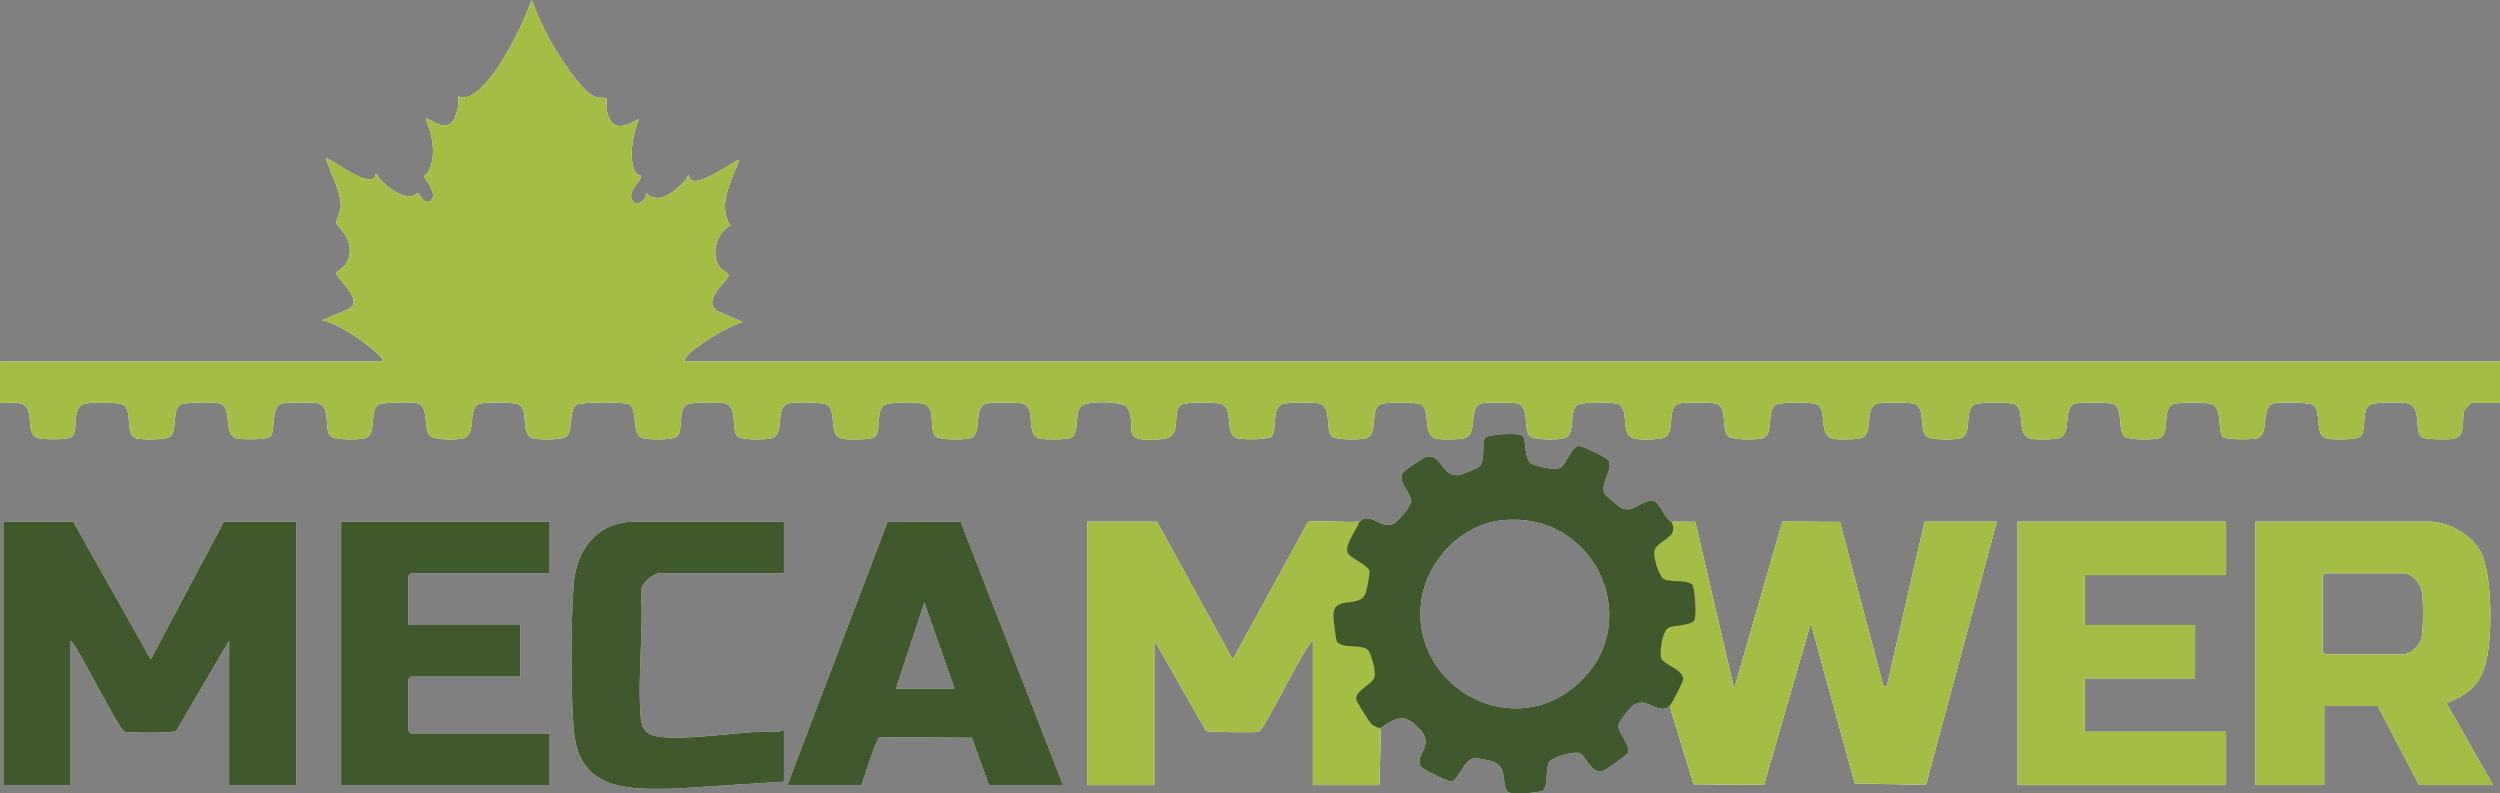 <?xml version="1.0" encoding="UTF-8"?>
<svg id="Layer_2" data-name="Layer 2" xmlns="http://www.w3.org/2000/svg" viewBox="0 0 1128.05 358.037">
  <rect x="0" y="0" width="1128.05" height="358.037" fill="#808080" stroke="none"/>
  <defs>
    <style>
      .cls-1 {
        fill: #a3bd45;
      }

      .cls-2 {
        fill: #40592c;
      }

      .cls-3 {
        fill: #fcfcfc;
      }
    </style>
  </defs>
  <g id="Capa_1" data-name="Capa 1">
    <g>
      <path class="cls-3" d="M101.06,235.39h32.66v118.86h-30.32v-65.25l-23.66,40.45c-.66.67-1.5.64-2.35.76-4.03.54-16.96.51-21.05.02-2.43-.29-20.36-37.17-24.47-41.23v65.25H1.55v-118.86h31.49l34.98,62.16,33.04-62.16Z"/>
      <path class="cls-3" d="M153.93,235.39h94.07v23.31h-62.58c-.09,0-1.17,1.08-1.17,1.17v22.14h50.53v23.3h-49.36c-.09,0-1.17,1.08-1.17,1.17v23.3c0,.08,1.08,1.17,1.17,1.17h62.58v23.3h-94.07v-118.86Z"/>
      <path class="cls-3" d="M286.48,235.39h67.25v23.31h-56.36c-2.79,0-8.37,4.88-8.1,8.23,1.16,18.47-1.77,39.26-.1,57.45.5,5.48,3.74,7.66,8.94,8.15,12.76,1.21,31.14-1.66,44.35-2.35,3.78-.2,7.79.67,11.27-.79v23.31l-49.34,3.14c-22.08.55-43.4.57-45.53-26.81-1.39-17.69-1.31-47.57-.01-65.31,1.16-15.68,10.72-28.33,27.63-28.33Z"/>
      <path class="cls-3" d="M433.45,235.34l-32.97.16-45.2,118.75h33.43c1.21-3.07,6.51-21.04,8.27-21.64l41.52.25,7.74,21.39h33.43l-46.22-118.91ZM404.26,310.75l12.84-38.85,13.6,38.85h-26.44Z"/>
      <path class="cls-3" d="M868.39,235.39l-17.11,74.59-1.63-1.09-19.43-73.41-26-.14-21.74,75.42-17.52-75.33-10.85-.04c-2.94-1.22-5.04-8.41-7.54-9.18-5.67-1.76-9.56,6.48-15.75,2.54-.5-.31-6-5.03-6.28-5.37-3.44-4.22,3.22-10.44,1.46-15.44-.44-1.23-11.87-6.78-13.52-6.69-3.55.19-5.49,8.25-8.71,9.92-2.09,1.09-11.27-.73-13.05-2.16-3.03-2.45-1.99-10.29-3.66-12.27-1.47-1.74-15.06-.7-16.6.51-2.27,1.79,0,9.5-2.61,12.94-.71.94-7.82,3.81-9.17,4.07-8.56,1.63-8.18-10.7-15.71-7.98-.62.23-8.77,5.7-9.3,6.25-4.36,4.53,3.32,9.3,3.04,13.87-.12,1.94-6.09,9.15-7.97,9.96-4.53,1.96-7.94-2.39-11.94-2.51-1.93-.06-2.78,1.46-3.41,1.54-3.92.53-21.71-.8-23.2.13l-33.93,62.03-34.22-62.16h-31.48v118.86h30.32v-65.25l23.31,40.79c1.02.62,21.25.74,23.75.44,2.38-.29,19.87-37.49,24.46-41.23v65.25h30.32c-.69-3.55.91-24.28,0-25.63,7.64-5.01,10.57-6.97,17.52-.02,7.69,7.7-1.97,11.63.74,17.11.66,1.35,12.19,7,13.84,6.85,3.36-.31,5.75-10.48,10.89-10.51,1.12-.01,6.51,1.12,7.73,1.53,7.55,2.55,3.66,11.21,7.13,13.85,1.69,1.29,14.43.28,15.7-.77,2.5-2.05.94-10.04,2.72-12.82,1.35-2.12,11.34-5.13,13.9-3.95,3.19,1.47,4.9,9.95,10.86,7.73,1.25-.46,10.52-6.95,10.8-7.9,1.21-3.97-4.44-8.95-4.34-12.13.05-1.69,4.99-7.88,6.39-9.08,5.84-5.02,12.02,4.67,16.73.01l10.85,35.38,31.8.24,21.09-72.91,19.82,72.26,32.17.65,31.98-118.75h-32.65ZM709.8,310.37c-30.42,24.43-74.9-2.83-68.22-40.98,2.96-16.92,18.07-32.48,35.39-34.55,43.69-5.25,66.88,48.19,32.83,75.53Z"/>
      <polygon class="cls-3" points="910.37 235.39 1004.44 235.39 1004.44 259.48 940.69 259.48 940.69 282.01 990.45 282.01 990.45 306.09 940.69 306.09 940.69 330.17 1004.44 330.17 1004.44 354.25 910.37 354.25 910.37 235.39"/>
      <path class="cls-3" d="M1103.97,317.35c8.8-3.76,14.34-7.32,17.3-16.87,3.57-11.49,3.48-40.57-1.86-51.4-3.66-7.41-14.68-13.69-22.84-13.69h-78.91v118.86h31.09v-35.73h24.1l18.66,35.73h33.43l-20.97-36.9ZM1092.54,288.08c-.92,3.53-4.75,7.13-8.41,7.13h-34.99c-.08,0-1.16-1.08-1.16-1.16v-34.18c0-.22.91-.78,1.16-1.17h35.76c3.34,0,7.14,4.48,7.82,7.73.86,4.06.83,17.72-.18,21.65Z"/>
      <path class="cls-3" d="M1128.05,163.15v18.64h-12.83c-.24,0-3.13,2.96-3.34,3.65-1.28,4.38,1.26,11.56-5.25,12.62-2.25.37-12.74.3-14.15-.92-3.18-2.73.4-13.72-6.19-15.18-2.58-.57-14.13-.51-16.34.42-4.88,2.06-1.83,11.61-4.88,14.55-1.8,1.73-13.8,1.67-16.13.6-4.43-2.02-1.39-12.39-5.32-14.88-1.9-1.2-16.15-1.37-18.18-.46-5.44,2.46-1.19,13.81-6.97,15.56-2.25.69-13.89.73-15.4-.6-2.72-2.41.03-12.6-5.05-14.77-2.42-1.04-15.89-1.08-17.99.27-4.39,2.81-.82,12.83-5.32,14.88-2.41,1.11-14.11,1.11-16.11-.62-3.16-2.72-.51-12.55-4.88-14.54-1.92-.88-15.81-1.02-17.68-.18-5.31,2.39-1.26,13.14-6.43,15.33-2.14.9-10.12.94-12.58.54-7.99-1.31-2.64-12.23-7.77-15.55-1.95-1.26-16.57-1.18-18.63.14-4.16,2.65-.87,12.85-5.32,14.88-2.42,1.11-14.12,1.11-16.12-.62-3.15-2.72-.51-12.55-4.87-14.54-1.93-.88-15.82-1.02-17.69-.18-5.3,2.39-1.26,13.14-6.43,15.33-2.14.9-10.12.94-12.58.54-7.87-1.28-2.55-12.46-7.77-15.54-2.1-1.25-16.52-1.21-18.63.13-4.16,2.65-.87,12.85-5.32,14.88-2.42,1.11-14.1,1.11-16.11-.62-3.2-2.74-.14-13.07-5.42-14.77-2-.65-15.41-.73-17.14.05-5.4,2.43-.99,13.01-6.43,15.33-2.12.9-10.14.94-12.58.54-7.87-1.28-2.55-12.46-7.77-15.54-2.11-1.25-16.51-1.21-18.63.13-3.93,2.49-.9,12.86-5.32,14.88-2.42,1.11-14.11,1.11-16.12-.62-3.19-2.74-.14-13.07-5.42-14.77-2-.65-15.39-.73-17.13.05-5.04,2.26-1.19,13.1-6.44,15.33-2.12.9-10.13.94-12.58.54-7.87-1.28-2.55-12.46-7.77-15.54-2.11-1.25-16.51-1.21-18.63.13-3.93,2.49-.89,12.86-5.32,14.88-2.33,1.07-14.33,1.13-16.13-.6-2.94-2.84-.1-13.08-5.4-14.79-2.31-.75-14.73-.71-16.95.24-5.24,2.24-2.02,12.15-5.06,14.76-1.56,1.35-13.12,1.31-15.39.61-5.93-1.8-1.32-12.29-6.54-15.22-2.22-1.24-16.45-1.25-18.61.12-4.91,3.09,1.39,14.58-8.6,15.49-20.56,1.89-10.75-4.77-15.61-13.99-1.82-3.47-18.67-3.26-21.01-.85-3.14,3.24-.59,12.41-4.4,14.24-1.89.91-11.76.9-14.04.4-6.93-1.53-1.65-13.28-7.57-15.74-1.8-.75-15.24-.76-17.07,0-5.81,2.41-1.12,13.77-6.98,15.56-2.52.76-13.8.88-15.57-.83-3.12-3,.25-12.37-4.88-14.55-2.63-1.12-16.23-1.15-18.46.58-4.01,3.12-.53,12.53-4.84,14.58-1.84.88-11.08.9-13.38.52-7.85-1.29-2.1-12.35-7.79-15.53-1.92-1.08-15.34-1.24-17.51-.33-5.75,2.39-.99,13.73-6.98,15.55-2.44.75-13.96.89-15.59-.8-3.08-3.21.62-13.53-5.99-14.99-2.58-.57-14.14-.51-16.34.42-4.88,2.06-1.83,11.61-4.88,14.55-1.8,1.73-13.8,1.67-16.13.6-4.39-2-1.7-12.84-5.4-15-2.17-1.27-21.76-1.21-23.86.12-3.65,2.31-1.35,11.65-4.38,14.26-2,1.73-13.7,1.73-16.12.62-4.45-2.03-1.15-12.23-5.32-14.88-2.06-1.32-16.68-1.4-18.63-.14-4.64,3.01-.57,13.42-6.52,15.24-2.76.86-13.21.94-15.24-1.15-3.15-3.23.14-13.6-6.19-14.79-2.51-.47-15.19-.31-17.01.84-3.93,2.49-.89,12.86-5.32,14.88-2.42,1.11-14.1,1.11-16.11-.62-3.3-2.82.32-13.5-6.02-14.95-2.1-.48-14.9-.5-16.54.23-4.53,2.03-2.33,12.72-4.86,14.96-1.51,1.33-13.16,1.29-15.4.6-5.78-1.76-1.53-13.11-6.97-15.56-2.06-.93-16.31-.73-18.18.46-3.65,2.31-1.35,11.65-4.38,14.26-1.98,1.71-13.79,1.74-16.13.63-4.17-1.98-1.14-11.66-4.84-14.58-2.29-1.8-16.43-1.76-18.96-.31-4.51,2.6-1.63,11.98-4.55,14.49-1.67,1.44-13.67,1.33-15.93.38-5.13-2.16-.91-12.14-6-14.99-2.88-1.62-7.25-.36-10.53-.74v-18.64h172.59c1.61-1.43-9.83-9.65-10.96-10.42-4.78-3.27-10.66-6.88-16.25-8.24l10.64-4.5c10.05-3.51-4.49-14.23-4.41-16.85.02-.66,6.64-2.93,6.21-10.85-.35-6.56-5.75-9.92-6.11-11.79-.15-.81,2.21-5.17,2.05-8.2-.37-6.79-4.71-14.43-6.82-20.82,1.1-1.13,15.65,11.23,21.28,9.23.92-.32,1.22-1.36,1.27-2.24,1.06-.27.81,1.07,1.55,1.93,3.14,3.6,9.28,8.52,14.34,8.15,1.37-.1,2.84-1.48,3.16-1.45.73.05,2.67,5.78,5.87,3.47,3.41-3.13-3.04-9.88-3.02-10.94,0-.46,1.65-1.58,2.08-2.44,3.56-7.1,1.59-16.59-1.44-23.57,1.43-1.44,11.6,10.57,14.57-5.26.23-1.23.06-4.65.2-4.85.19-.25,2.23,1.45,5.98-.62,10.73-5.91,23.1-31.34,27.06-42.89,2.4,5.99,4.94,11.93,8.03,17.62,3.34,6.17,14.04,23.18,20.07,25.77,2.18.93,5.51.69,5.72.9.2.19-.09,4.25.18,5.64,1.85,9.55,7.77,7.65,14.58,3.68-2.84,5.77-5.18,19.06-1.46,24.41.68.98,2.27,1.14,2.27,1.63-.03,1.95-5.32,6.07-4.36,9.72,1.22,4.67,6.63,1.7,6.67-2.35,5.32,6.08,13.94-1.3,17.87-5.85.74-.85.49-2.19,1.54-1.92.06.88.36,1.91,1.28,2.24,5.23,1.86,20.41-10.13,21.28-9.23-3.23,8.99-10.14,20.53-3.88,29.5-5.9,2.9-8.99,12.2-5.33,18.16,1.13,1.83,4.8,3.48,4.51,4.71-2.85,4.18-11.96,11.8-4.88,15.85l11.14,4.79c-6.34,2.26-12.95,6-18.44,9.94-2.79,2-7.01,4.49-7.99,7.94h819.41Z"/>
      <path class="cls-1" d="M1128.05,163.15v18.64h-12.83c-.24,0-3.13,2.96-3.34,3.65-1.28,4.38,1.26,11.56-5.25,12.62-2.25.37-12.74.3-14.15-.92-3.18-2.73.4-13.72-6.19-15.18-2.58-.57-14.13-.51-16.34.42-4.88,2.06-1.83,11.61-4.88,14.55-1.8,1.73-13.8,1.67-16.13.6-4.43-2.02-1.39-12.39-5.32-14.88-1.9-1.2-16.15-1.37-18.18-.46-5.44,2.46-1.19,13.81-6.97,15.56-2.25.69-13.89.73-15.4-.6-2.72-2.41.03-12.6-5.05-14.77-2.42-1.04-15.89-1.08-17.99.27-4.39,2.81-.82,12.83-5.32,14.88-2.41,1.11-14.11,1.11-16.11-.62-3.16-2.72-.51-12.55-4.88-14.54-1.92-.88-15.81-1.02-17.68-.18-5.31,2.39-1.26,13.14-6.43,15.33-2.14.9-10.12.94-12.58.54-7.99-1.31-2.64-12.23-7.77-15.55-1.95-1.26-16.57-1.18-18.63.14-4.16,2.65-.87,12.85-5.32,14.88-2.42,1.11-14.12,1.11-16.12-.62-3.15-2.72-.51-12.55-4.87-14.54-1.93-.88-15.82-1.02-17.69-.18-5.3,2.39-1.26,13.14-6.43,15.33-2.14.9-10.12.94-12.58.54-7.87-1.28-2.55-12.46-7.77-15.54-2.1-1.25-16.52-1.21-18.63.13-4.16,2.65-.87,12.85-5.32,14.88-2.42,1.11-14.1,1.11-16.11-.62-3.2-2.74-.14-13.07-5.42-14.77-2-.65-15.41-.73-17.14.05-5.4,2.43-.99,13.01-6.43,15.33-2.12.9-10.14.94-12.58.54-7.87-1.28-2.55-12.46-7.77-15.54-2.11-1.25-16.51-1.21-18.63.13-3.93,2.49-.9,12.86-5.32,14.88-2.42,1.11-14.11,1.11-16.12-.62-3.19-2.74-.14-13.07-5.42-14.77-2-.65-15.39-.73-17.13.05-5.04,2.26-1.19,13.1-6.44,15.33-2.12.9-10.13.94-12.58.54-7.87-1.28-2.55-12.46-7.77-15.54-2.11-1.25-16.51-1.21-18.63.13-3.93,2.49-.89,12.86-5.32,14.88-2.33,1.07-14.33,1.13-16.13-.6-2.94-2.84-.1-13.08-5.4-14.79-2.31-.75-14.73-.71-16.95.24-5.24,2.24-2.02,12.15-5.06,14.76-1.56,1.35-13.12,1.31-15.39.61-5.93-1.8-1.32-12.29-6.54-15.22-2.22-1.24-16.45-1.25-18.61.12-4.91,3.09,1.39,14.58-8.6,15.49-20.56,1.89-10.75-4.77-15.61-13.99-1.82-3.47-18.67-3.26-21.01-.85-3.14,3.24-.59,12.41-4.4,14.24-1.89.91-11.76.9-14.04.4-6.93-1.53-1.65-13.28-7.57-15.74-1.8-.75-15.24-.76-17.07,0-5.81,2.41-1.12,13.77-6.98,15.56-2.52.76-13.8.88-15.57-.83-3.12-3,.25-12.37-4.88-14.55-2.63-1.12-16.23-1.15-18.46.58-4.01,3.12-.53,12.53-4.84,14.58-1.84.88-11.08.9-13.38.52-7.85-1.29-2.1-12.35-7.79-15.53-1.92-1.08-15.34-1.24-17.51-.33-5.75,2.39-.99,13.73-6.98,15.55-2.44.75-13.96.89-15.59-.8-3.08-3.21.62-13.53-5.99-14.99-2.58-.57-14.14-.51-16.34.42-4.88,2.06-1.83,11.61-4.88,14.55-1.8,1.73-13.8,1.67-16.13.6-4.39-2-1.7-12.84-5.4-15-2.17-1.27-21.76-1.21-23.86.12-3.65,2.31-1.35,11.65-4.38,14.26-2,1.73-13.7,1.73-16.12.62-4.45-2.03-1.15-12.23-5.32-14.88-2.06-1.32-16.68-1.4-18.63-.14-4.64,3.01-.57,13.42-6.52,15.24-2.76.86-13.21.94-15.24-1.15-3.15-3.23.14-13.6-6.19-14.79-2.51-.47-15.19-.31-17.01.84-3.93,2.49-.89,12.86-5.32,14.88-2.42,1.11-14.1,1.11-16.11-.62-3.3-2.82.32-13.5-6.02-14.95-2.1-.48-14.9-.5-16.54.23-4.53,2.03-2.33,12.72-4.86,14.96-1.51,1.33-13.16,1.29-15.4.6-5.78-1.76-1.53-13.11-6.97-15.56-2.06-.93-16.31-.73-18.18.46-3.65,2.31-1.35,11.65-4.38,14.26-1.98,1.71-13.79,1.74-16.13.63-4.17-1.98-1.14-11.66-4.84-14.58-2.29-1.8-16.43-1.76-18.96-.31-4.51,2.6-1.63,11.98-4.55,14.49-1.67,1.44-13.67,1.33-15.93.38-5.13-2.16-.91-12.14-6-14.99-2.88-1.62-7.25-.36-10.53-.74v-18.64h172.59c1.61-1.43-9.83-9.65-10.96-10.42-4.78-3.27-10.66-6.88-16.25-8.24l10.64-4.5c10.05-3.51-4.49-14.23-4.41-16.85.02-.66,6.64-2.93,6.21-10.85-.35-6.56-5.75-9.92-6.11-11.79-.15-.81,2.21-5.17,2.05-8.2-.37-6.79-4.71-14.43-6.82-20.82,1.1-1.13,15.65,11.23,21.28,9.23.92-.32,1.22-1.36,1.27-2.24,1.06-.27.81,1.07,1.55,1.93,3.14,3.6,9.28,8.52,14.34,8.15,1.37-.1,2.84-1.48,3.16-1.45.73.05,2.67,5.78,5.87,3.47,3.41-3.13-3.04-9.88-3.02-10.94,0-.46,1.65-1.58,2.08-2.44,3.56-7.1,1.59-16.59-1.44-23.57,1.43-1.44,11.6,10.57,14.57-5.26.23-1.23.06-4.65.2-4.85.19-.25,2.23,1.45,5.98-.62,10.73-5.91,23.1-31.34,27.06-42.89,2.4,5.99,4.94,11.93,8.03,17.62,3.34,6.17,14.04,23.18,20.07,25.77,2.18.93,5.51.69,5.72.9.2.19-.09,4.25.18,5.64,1.85,9.55,7.77,7.65,14.58,3.68-2.84,5.77-5.18,19.06-1.46,24.41.68.98,2.27,1.14,2.27,1.63-.03,1.95-5.32,6.07-4.36,9.72,1.22,4.67,6.63,1.7,6.67-2.35,5.32,6.08,13.94-1.3,17.87-5.85.74-.85.49-2.19,1.54-1.92.06.88.36,1.91,1.28,2.24,5.23,1.86,20.41-10.13,21.28-9.23-3.23,8.99-10.14,20.53-3.88,29.5-5.9,2.9-8.99,12.2-5.33,18.16,1.13,1.83,4.8,3.48,4.51,4.71-2.85,4.18-11.96,11.8-4.88,15.85l11.14,4.79c-6.34,2.26-12.95,6-18.44,9.94-2.79,2-7.01,4.49-7.99,7.94h819.41Z"/>
      <path class="cls-2" d="M764.56,262.59c-3.93-1.54-8.21-2.39-12.86-2.56-2.13-1.53-5.58-11.3-2.18-13.19,4.05-2.35,10.91-8.6,4.59-11.45-2.94-1.22-5.04-8.41-7.54-9.18-5.67-1.76-9.56,6.48-15.75,2.54-.5-.31-6-5.03-6.28-5.37-3.44-4.22,3.22-10.44,1.46-15.44-.44-1.23-11.87-6.78-13.52-6.69-3.55.19-5.49,8.25-8.71,9.92-2.09,1.09-11.27-.73-13.05-2.16-3.03-2.45-1.99-10.29-3.66-12.27-1.47-1.74-15.06-.7-16.6.51-2.27,1.79,0,9.5-2.61,12.94-.71.94-7.82,3.81-9.17,4.07-8.56,1.63-8.18-10.7-15.71-7.98-.62.23-8.77,5.7-9.3,6.25-4.36,4.53,3.32,9.3,3.04,13.87-.12,1.94-6.09,9.15-7.97,9.96-4.53,1.96-7.94-2.39-11.94-2.51-1.93-.06-2.78,1.46-3.41,1.54-4.15,2.37-9.48,12.18-5.36,16.39l6.81,4.58c3.32,1.65.39,11.7-2.11,12.91-15.37.68-13.97,10.19-10.28,21.66,4.19,1.62,8.69,2.72,13.5,3.29,4.27,8.21,4.2,12.03-4.14,17.43-3.73,3.31,3.03,13.3,5.78,15.98,1.45,1.4,3.89,3.14,5.13.99,7.64-5.01,10.57-6.97,17.52-.02,7.69,7.7-1.97,11.63.74,17.11.66,1.35,12.19,7,13.84,6.85,3.36-.31,5.75-10.48,10.89-10.51,1.12-.01,6.51,1.12,7.73,1.53,7.55,2.55,3.66,11.21,7.13,13.85,1.69,1.29,14.43.28,15.7-.77,2.5-2.05.94-10.04,2.72-12.82,1.35-2.12,11.34-5.13,13.9-3.95,3.19,1.47,4.9,9.95,10.86,7.73,1.25-.46,10.52-6.95,10.8-7.9,1.21-3.97-4.44-8.95-4.34-12.13.05-1.69,4.99-7.88,6.39-9.08,5.84-5.02,12.02,4.67,16.73.01.9.3,1.77.56,2.1-.28,6.67-10.7,8.43-14.64-4.37-21.69-.43-8.99.6-13.39,10.79-13.5,7.06.54,4.91-17.92,2.71-20.46ZM709.8,310.37c-30.42,24.43-74.9-2.83-68.22-40.98,2.96-16.92,18.07-32.48,35.39-34.55,43.69-5.25,66.88,48.19,32.83,75.53Z"/>
      <path class="cls-1" d="M901.04,235.39l-31.98,118.75-32.17-.65-19.82-72.26-21.09,72.91-31.8-.24-10.85-35.38c1.09-1.08,6.16-10.81,6.16-12.04.02-4.54-9-6.55-9.9-9.47-.83-2.71.41-12.16,3.16-13.64,2.86-1.54,10.52-.95,11.86-3.68.95-1.93.17-14.38-1.1-16.02-3.08-2.17-9.19-.82-12.5-2.26-2.61-1.14-5.48-10.96-4.28-13.57,2.01-4.34,11.16-5.43,7.38-12.45l10.85.04,17.52,75.33,21.74-75.42,26,.14,19.43,73.41,1.63,1.09,17.11-74.59h32.65Z"/>
      <path class="cls-2" d="M133.72,235.39v118.86h-30.32v-65.25l-23.66,40.45c-.66.67-1.5.64-2.35.76-4.03.54-16.96.51-21.05.02-2.43-.29-20.36-37.17-24.47-41.23v65.25H1.55v-118.86h31.49l34.98,62.16,33.04-62.16h32.66Z"/>
      <path class="cls-1" d="M622.72,354.25h-30.32v-65.25c-4.59,3.74-22.08,40.94-24.46,41.23-2.5.3-22.73.18-23.75-.44l-23.31-40.79v65.25h-30.32v-118.86h31.48l34.22,62.16,33.93-62.03c1.49-.93,19.28.4,23.2-.13-1.29,3.77-6.18,9.68-5.47,13.58.5,2.77,9.16,5.48,10.02,8.74.25.96-1.2,8.41-1.65,9.72-2.59,7.51-14.67.83-14.63,10.3.01,1.81,1.02,10.77,1.58,11.7,2.07,3.48,11.56.92,14.09,4,1.53,1.86,3.63,9.7,2.9,12.11-1.02,3.37-8.86,6.04-8.26,10.08.2,1.28,5.75,9.95,6.86,11.06,1.45,1.44,3.77,1.76,3.89,1.94.91,1.35-.69,22.08,0,25.63Z"/>
      <path class="cls-1" d="M1103.97,317.35c8.8-3.76,14.34-7.32,17.3-16.87,3.57-11.49,3.48-40.57-1.86-51.4-3.66-7.41-14.68-13.69-22.84-13.69h-78.91v118.86h31.09v-35.73h24.1l18.66,35.73h33.43l-20.97-36.9ZM1092.54,288.08c-.92,3.53-4.75,7.13-8.41,7.13h-34.99c-.08,0-1.16-1.08-1.16-1.16v-34.18c0-.22.91-.78,1.16-1.17h35.76c3.34,0,7.14,4.48,7.82,7.73.86,4.06.83,17.72-.18,21.65Z"/>
      <polygon class="cls-1" points="940.69 259.48 940.69 282.01 990.45 282.01 990.45 306.09 940.69 306.09 940.69 330.17 1004.44 330.17 1004.44 354.25 910.37 354.25 910.37 235.39 1004.44 235.39 1004.44 259.48 940.69 259.48"/>
      <path class="cls-2" d="M184.25,259.87v22.14h50.53v23.3h-49.36c-.09,0-1.17,1.08-1.17,1.17v23.3c0,.08,1.08,1.17,1.17,1.17h62.58v23.3h-94.07v-118.86h94.07v23.31h-62.58c-.09,0-1.17,1.08-1.17,1.17Z"/>
      <path class="cls-2" d="M433.45,235.34l-32.97.16-45.2,118.75h33.43c1.21-3.07,6.51-21.04,8.27-21.64l41.52.25,7.74,21.39h33.43l-46.22-118.91ZM404.26,310.75l12.84-38.85,13.6,38.85h-26.44Z"/>
      <path class="cls-2" d="M289.27,266.93c1.16,18.47-1.77,39.26-.1,57.45.5,5.48,3.74,7.66,8.94,8.15,12.76,1.21,31.14-1.66,44.35-2.35,3.78-.2,7.79.67,11.27-.79v23.31l-49.34,3.14c-22.08.55-43.4.57-45.53-26.81-1.39-17.69-1.31-47.57-.01-65.31,1.16-15.68,10.72-28.33,27.63-28.33h67.25v23.31h-56.36c-2.79,0-8.37,4.88-8.1,8.23Z"/>
    </g>
  </g>
</svg>